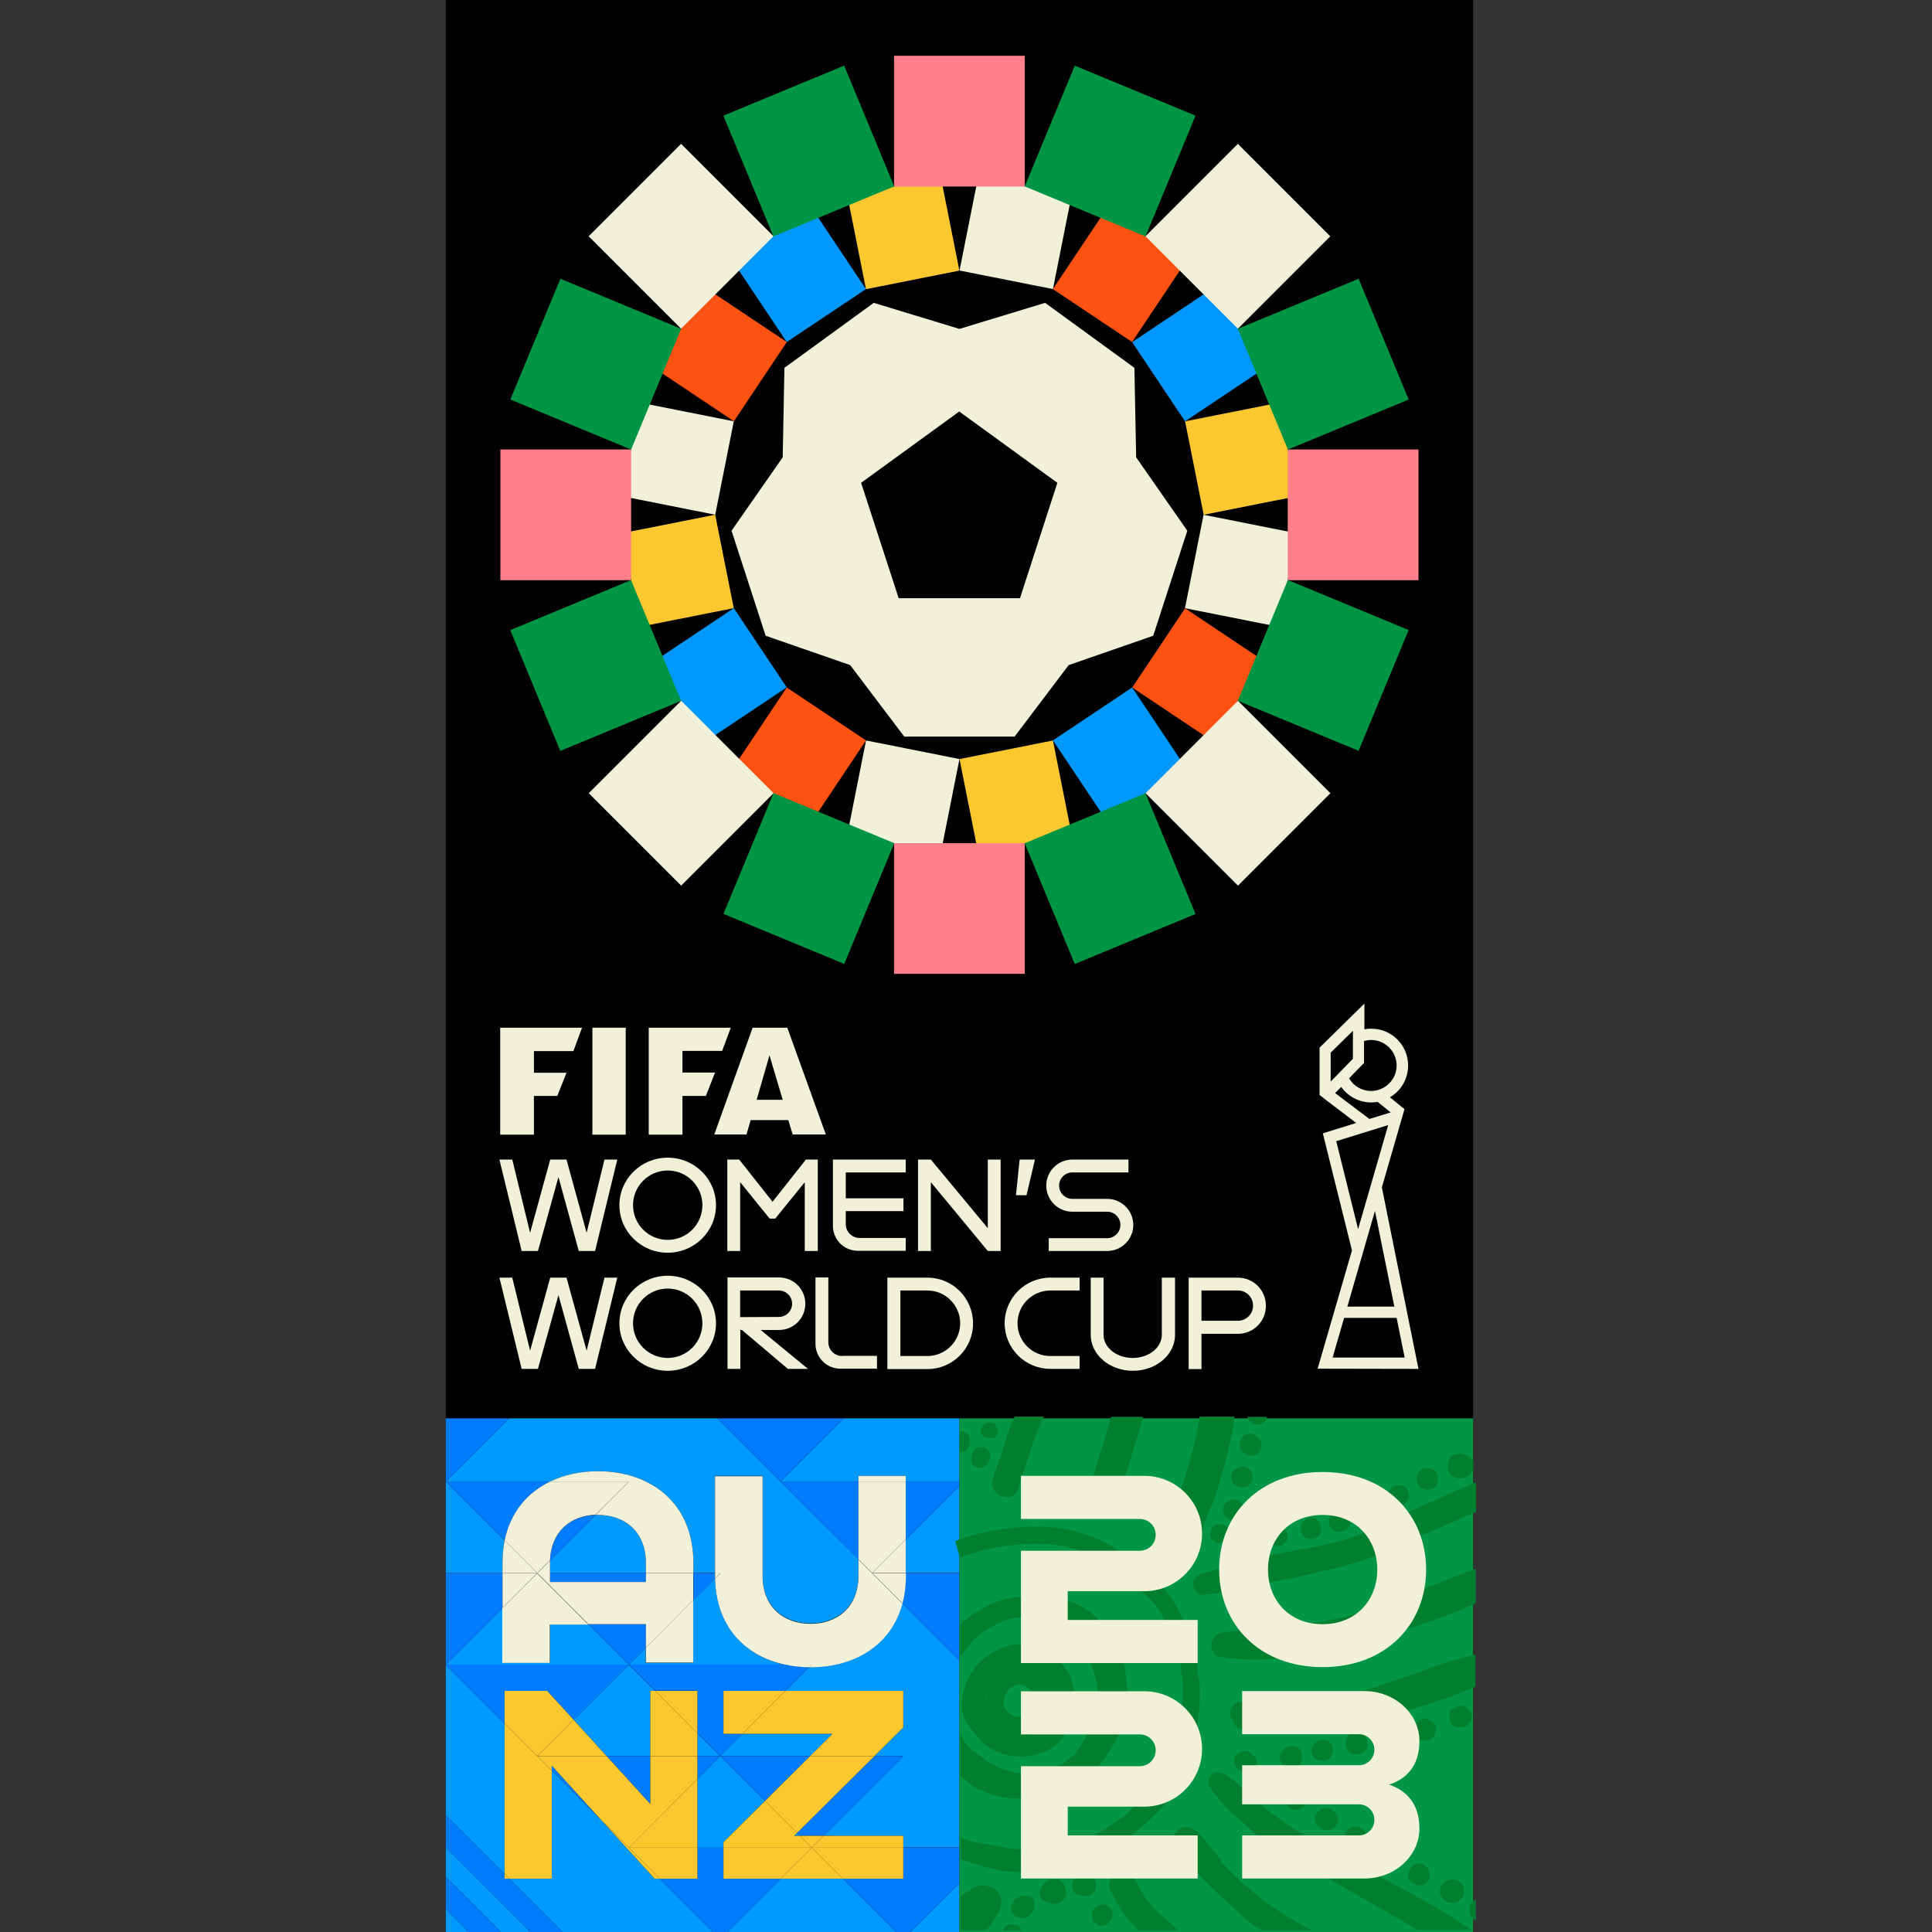 <svg width="100" height="100" viewBox="0 0 100 100" fill="none" xmlns="http://www.w3.org/2000/svg">
<rect x="0" y="0" width="100" height="100" fill="#333333" stroke="none"/>
<g clip-path="url(#clip0_250_40377)">
<path d="M76.247 0H23.073V100H76.247V0Z" fill="black"/>
<path d="M58.807 23.671L58.717 19.038L54.094 15.675L49.66 17.024L45.225 15.675L40.602 19.038L40.513 23.671L37.864 27.47L39.63 32.907L44.005 34.425L46.803 38.125H49.66H52.517L55.315 34.425L59.69 32.907L61.455 27.47L58.807 23.671ZM52.795 30.962H46.515L44.571 24.99L49.65 21.3L54.729 24.99L52.795 30.962Z" fill="#F1F0D9"/>
<path d="M48.696 9.17L43.86 10.132L44.822 14.968L49.658 14.006L48.696 9.17Z" fill="#FCC82F"/>
<path d="M42.08 10.863L37.98 13.602L40.72 17.702L44.82 14.962L42.08 10.863Z" fill="#0198FF"/>
<path d="M33.145 20.845L32.184 25.681L37.02 26.643L37.981 21.807L33.145 20.845Z" fill="#F1F0D9"/>
<path d="M36.625 14.966L33.886 19.065L37.986 21.805L40.725 17.705L36.625 14.966Z" fill="#FD5211"/>
<path d="M37.018 26.641L32.182 27.602L33.144 32.438L37.98 31.477L37.018 26.641Z" fill="#FCC82F"/>
<path d="M37.982 31.477L33.882 34.216L36.621 38.316L40.721 35.577L37.982 31.477Z" fill="#0198FF"/>
<path d="M44.826 38.326L43.864 43.162L48.7 44.124L49.662 39.288L44.826 38.326Z" fill="#F1F0D9"/>
<path d="M40.724 35.584L37.984 39.684L42.084 42.423L44.824 38.324L40.724 35.584Z" fill="#FD5211"/>
<path d="M54.5 38.327L49.664 39.289L50.626 44.124L55.462 43.163L54.5 38.327Z" fill="#FCC82F"/>
<path d="M58.6 35.583L54.501 38.322L57.24 42.422L61.34 39.683L58.6 35.583Z" fill="#0198FF"/>
<path d="M62.296 26.644L61.334 31.48L66.17 32.441L67.132 27.606L62.296 26.644Z" fill="#F1F0D9"/>
<path d="M61.341 31.485L58.602 35.585L62.701 38.324L65.441 34.225L61.341 31.485Z" fill="#FD5211"/>
<path d="M66.176 20.847L61.34 21.809L62.302 26.645L67.138 25.683L66.176 20.847Z" fill="#FCC82F"/>
<path d="M62.699 14.97L58.599 17.709L61.338 21.809L65.438 19.07L62.699 14.97Z" fill="#0198FF"/>
<path d="M50.627 9.166L49.665 14.002L54.5 14.963L55.462 10.127L50.627 9.166Z" fill="#F1F0D9"/>
<path d="M57.236 10.863L54.496 14.963L58.596 17.702L61.335 13.603L57.236 10.863Z" fill="#FD5211"/>
<path d="M53.043 2.887H46.277V9.653H53.043V2.887Z" fill="#FF808B"/>
<path d="M43.694 3.397L37.443 5.986L40.032 12.237L46.283 9.648L43.694 3.397Z" fill="#009545"/>
<path d="M29.005 14.428L26.415 20.679L32.666 23.268L35.256 17.017L29.005 14.428Z" fill="#009545"/>
<path d="M35.252 7.444L30.468 12.229L35.252 17.013L40.036 12.229L35.252 7.444Z" fill="#F1F0D9"/>
<path d="M32.666 23.264H25.9V30.03H32.666V23.264Z" fill="#FF808B"/>
<path d="M32.663 30.025L26.412 32.615L29.001 38.866L35.252 36.276L32.663 30.025Z" fill="#009545"/>
<path d="M40.036 41.052L37.447 47.303L43.698 49.892L46.287 43.642L40.036 41.052Z" fill="#009545"/>
<path d="M35.257 36.271L30.473 41.055L35.257 45.839L40.041 41.055L35.257 36.271Z" fill="#F1F0D9"/>
<path d="M53.043 43.641H46.277V50.407H53.043V43.641Z" fill="#FF808B"/>
<path d="M59.291 41.057L53.04 43.646L55.629 49.897L61.88 47.308L59.291 41.057Z" fill="#009545"/>
<path d="M66.659 30.021L64.07 36.272L70.321 38.861L72.91 32.61L66.659 30.021Z" fill="#009545"/>
<path d="M64.078 36.273L59.294 41.057L64.078 45.841L68.862 41.057L64.078 36.273Z" fill="#F1F0D9"/>
<path d="M73.42 23.264H66.654V30.03H73.42V23.264Z" fill="#FF808B"/>
<path d="M70.322 14.429L64.071 17.018L66.661 23.269L72.912 20.68L70.322 14.429Z" fill="#009545"/>
<path d="M55.63 3.398L53.04 9.649L59.291 12.238L61.88 5.987L55.63 3.398Z" fill="#009545"/>
<path d="M64.072 7.446L59.288 12.23L64.072 17.014L68.856 12.23L64.072 7.446Z" fill="#F1F0D9"/>
<path d="M73.42 70.853L71.525 61.458L72.696 57.411L71.942 56.795C72.507 56.468 72.884 55.853 72.884 55.149C72.884 54.097 72.031 53.244 70.979 53.244C70.86 53.244 70.731 53.254 70.622 53.274V51.944L68.301 54.226V56.676L68.698 56.984L70.196 58.125L68.469 58.661L69.977 64.722L68.201 70.843L73.42 70.853ZM70.612 53.879C70.731 53.849 70.85 53.829 70.969 53.829C71.694 53.829 72.289 54.425 72.289 55.149C72.289 55.873 71.694 56.468 70.969 56.468C70.483 56.468 70.057 56.21 69.829 55.813L70.602 55.02V53.879H70.612ZM68.876 54.484L70.027 53.353V54.801L68.876 55.982V54.484ZM69.104 56.577L69.422 56.26C69.769 56.746 70.335 57.063 70.979 57.063C71.088 57.063 71.198 57.053 71.307 57.034L71.981 57.579L70.88 57.917L69.104 56.577ZM69.164 59.067L71.852 58.234L70.295 63.621L69.164 59.067ZM71.168 62.678L72.17 67.629H69.739L71.168 62.678ZM72.289 68.214L72.706 70.268H68.975L69.571 68.214H72.289Z" fill="#F1F0D9"/>
<path d="M31.287 60.019L30.364 63.809L29.322 60.019H29.154H28.648H28.479L27.438 63.809L26.515 60.019H25.85L27.001 64.751H27.18H27.666H27.844L28.906 60.922L29.957 64.751H30.136H30.622H30.801L31.951 60.019H31.287Z" fill="#F1F0D9"/>
<path d="M34.56 59.92C33.182 59.92 32.06 61.021 32.06 62.38C32.06 63.739 33.182 64.841 34.56 64.841C35.94 64.841 37.06 63.739 37.06 62.38C37.06 61.021 35.94 59.92 34.56 59.92ZM34.56 64.176C33.569 64.176 32.765 63.372 32.765 62.38C32.765 61.388 33.569 60.585 34.56 60.585C35.553 60.585 36.356 61.388 36.356 62.38C36.356 63.372 35.553 64.176 34.56 64.176Z" fill="#F1F0D9"/>
<path d="M42.328 60.019V64.751H41.654V61.19L40.126 63.075H39.838L38.311 61.19V64.751H37.646V60.019H38.261L39.987 62.202L41.713 60.019H42.328Z" fill="#F1F0D9"/>
<path d="M46.882 60.694V60.019H43.112V63.452C43.112 64.166 43.688 64.741 44.402 64.741H46.882V64.077H44.491C44.104 64.077 43.777 63.759 43.777 63.362V62.688H46.763V62.023H43.777V60.684H46.882V60.694Z" fill="#F1F0D9"/>
<path d="M51.128 63.571V60.019H51.793V64.751H51.128L48.181 61.19V64.751H47.517V60.019H48.181L51.128 63.571Z" fill="#F1F0D9"/>
<path d="M52.775 60.019L52.586 61.864H53.132L53.568 60.019H52.775Z" fill="#F1F0D9"/>
<path d="M58.658 63.402C58.658 64.146 58.053 64.751 57.309 64.751H54.283V64.087H57.309C57.686 64.087 57.993 63.779 57.993 63.402C57.993 63.025 57.686 62.718 57.309 62.718H55.503C54.759 62.718 54.154 62.112 54.154 61.368C54.154 60.624 54.759 60.019 55.503 60.019H58.41V60.684H55.503C55.126 60.684 54.819 60.991 54.819 61.368C54.819 61.745 55.126 62.053 55.503 62.053H57.309C58.053 62.053 58.658 62.658 58.658 63.402Z" fill="#F1F0D9"/>
<path d="M31.287 66.131L30.364 69.911L29.322 66.131H28.479L27.438 69.911L26.515 66.131H25.85L27.001 70.853H27.18H27.666H27.844L28.906 67.034L29.957 70.853H30.136H30.622H30.801L31.951 66.131H31.287Z" fill="#F1F0D9"/>
<path d="M34.56 66.032C33.182 66.032 32.06 67.133 32.06 68.492C32.06 69.851 33.182 70.952 34.56 70.952C35.94 70.952 37.06 69.851 37.06 68.492C37.06 67.133 35.94 66.032 34.56 66.032ZM34.56 70.288C33.569 70.288 32.765 69.484 32.765 68.492C32.765 67.5 33.569 66.696 34.56 66.696C35.553 66.696 36.356 67.5 36.356 68.492C36.356 69.484 35.553 70.288 34.56 70.288Z" fill="#F1F0D9"/>
<path d="M60.82 66.131V69.087C60.82 70.119 59.848 70.952 58.638 70.952C57.428 70.952 56.455 70.119 56.455 69.087V66.131H57.12V69.087C57.12 69.752 57.795 70.288 58.628 70.288C59.461 70.288 60.136 69.752 60.136 69.087V66.131H60.82Z" fill="#F1F0D9"/>
<path d="M39.372 68.839H40.324C41.078 68.839 41.683 68.234 41.683 67.48C41.683 66.726 41.078 66.121 40.324 66.121H37.656V70.853H38.32V68.839H38.4L40.781 70.853H41.822L39.372 68.839ZM38.31 68.174V66.795H40.314C40.691 66.795 40.999 67.103 40.999 67.48C40.999 67.857 40.691 68.164 40.314 68.164L38.31 68.174Z" fill="#F1F0D9"/>
<path d="M43.588 70.188C43.201 70.188 42.874 69.871 42.874 69.474V66.121H42.209V69.553C42.209 70.267 42.785 70.843 43.499 70.843H45.394V70.178H43.588V70.188Z" fill="#F1F0D9"/>
<path d="M48.003 66.131H45.93V70.863H48.003C49.312 70.863 50.364 69.802 50.364 68.502C50.364 67.182 49.303 66.131 48.003 66.131ZM48.003 70.188H46.604V66.796H48.003C48.935 66.796 49.699 67.559 49.699 68.492C49.699 69.424 48.935 70.188 48.003 70.188Z" fill="#F1F0D9"/>
<path d="M55.88 70.188H54.362C53.429 70.188 52.666 69.424 52.666 68.492C52.666 67.559 53.429 66.796 54.362 66.796H55.88V66.131H54.362C53.053 66.131 52.001 67.192 52.001 68.492C52.001 69.792 53.062 70.853 54.362 70.853H55.88V70.188Z" fill="#F1F0D9"/>
<path d="M64.074 66.131H61.525V70.863H62.189V69.038H64.074C64.878 69.038 65.523 68.393 65.523 67.589C65.523 66.776 64.878 66.131 64.074 66.131ZM64.074 68.363H62.189V66.796H64.074C64.511 66.796 64.858 67.143 64.858 67.579C64.858 68.016 64.501 68.363 64.074 68.363Z" fill="#F1F0D9"/>
<path d="M30.662 58.73H32.388V53.194H30.662V58.73Z" fill="#F1F0D9"/>
<path d="M25.89 58.73H27.636V56.726H28.846L29.322 55.526H27.636V54.405H29.68L30.126 53.194H25.89V58.73Z" fill="#F1F0D9"/>
<path d="M40.751 53.194H38.955L36.971 58.72H38.638L38.856 57.976H40.801L41.029 58.72H42.745L40.751 53.194ZM39.164 56.925L39.828 54.623L40.513 56.925H39.164Z" fill="#F1F0D9"/>
<path d="M35.324 55.516V54.395H37.378L37.824 53.194H33.578V58.73H35.324V56.726H36.535L37.011 55.516H35.324Z" fill="#F1F0D9"/>
<path d="M33.658 90.893V87.52H33.906L32.547 86.161L29.69 89.018L31.396 90.893H33.658Z" fill="#0099FF"/>
<path d="M37.011 81.696L35.88 82.827V86.061H33.42V85.288L32.537 86.171H40.632C38.588 85.714 37.071 84.196 37.011 81.696Z" fill="#0099FF"/>
<path d="M39.6 93.214L37.279 90.893L36.098 92.083V95.635H37.447V95.347L39.6 93.214Z" fill="#0099FF"/>
<path d="M30.95 78.413C30.91 78.413 30.86 78.413 30.82 78.413L28.469 80.764C28.469 80.803 28.469 80.853 28.469 80.893V81.418H33.43V80.893C33.43 79.266 32.319 78.413 30.95 78.413Z" fill="#0099FF"/>
<path d="M44.432 76.686V76.389H46.882V76.686H49.66V73.413H43.678L40.404 76.686H44.432Z" fill="#0099FF"/>
<path d="M41.952 86.29C41.932 86.29 41.912 86.29 41.882 86.29L40.652 87.52H46.753V89.415L45.265 90.893H46.753L42.626 95.02H46.753V95.625H49.66V85.932L46.703 82.976C46.128 85.159 44.223 86.29 41.952 86.29Z" fill="#0099FF"/>
<path d="M46.882 81.419H49.66V76.905L46.882 79.683V81.419Z" fill="#0099FF"/>
<path d="M41.932 90.893L43.092 89.742H38.43L37.279 90.893H41.932Z" fill="#0099FF"/>
<path d="M23.073 97.152L25.92 100H27.457L23.073 95.615V97.152Z" fill="#0099FF"/>
<path d="M23.073 100H24.263L23.073 98.81V100Z" fill="#0099FF"/>
<path d="M41.098 95.02H41.406L41.257 94.871L41.098 95.02Z" fill="#0099FF"/>
<path d="M36.098 89.712V90.892H37.279L36.098 89.712Z" fill="#0099FF"/>
<path d="M47.12 100H49.66V97.46L47.12 100Z" fill="#0099FF"/>
<path d="M26.118 89.206L23.073 86.161V93.958L26.118 97.004V89.206Z" fill="#0099FF"/>
<path d="M26.009 80.893C26.009 80.476 26.049 80.099 26.118 79.732L23.073 76.686V81.419H26.009V80.893Z" fill="#0099FF"/>
<path d="M40.404 97.242L37.646 100H46.386L43.628 97.242H40.404Z" fill="#0099FF"/>
<path d="M32.547 86.161L30.453 84.067H28.469V86.052H26.009V83.224L23.073 86.161H32.547Z" fill="#0099FF"/>
<path d="M33.886 97.242L31.118 94.206L28.559 91.637V97.242H26.356L29.114 100H36.912L34.154 97.242H33.886Z" fill="#0099FF"/>
<path d="M30.95 76.151C33.678 76.151 35.89 77.788 35.89 80.893V81.418H37.011V76.389H39.471V81.547C39.471 83.174 40.582 84.028 41.952 84.028C43.321 84.028 44.432 83.174 44.432 81.547V80.694L40.404 76.686L37.13 73.413H26.346L23.073 76.686H28.469C29.203 76.339 30.047 76.151 30.95 76.151Z" fill="#0099FF"/>
<path d="M23.073 73.413V76.686L26.346 73.413H23.073Z" fill="#027CFF"/>
<path d="M36.098 87.52V89.703L37.289 90.893L38.44 89.742H37.447V87.52H40.652L41.882 86.29C41.456 86.29 41.039 86.24 40.642 86.151H32.547L33.906 87.51H36.098V87.52Z" fill="#027CFF"/>
<path d="M32.547 86.161L33.43 85.278V84.067H30.453L32.547 86.161Z" fill="#027CFF"/>
<path d="M33.658 93.373V90.893H31.396L33.658 93.373Z" fill="#027CFF"/>
<path d="M37.011 81.696C37.011 81.647 37.011 81.607 37.011 81.557V81.428H35.89V82.827L37.011 81.696Z" fill="#027CFF"/>
<path d="M33.43 81.418H28.469V81.885H33.43V81.418Z" fill="#027CFF"/>
<path d="M43.678 73.413H37.13L40.404 76.686L43.678 73.413Z" fill="#027CFF"/>
<path d="M37.447 97.242V95.635H36.098V97.242H34.154L36.912 100H37.646L40.404 97.242H37.447Z" fill="#027CFF"/>
<path d="M26.118 97.242V97.004L23.073 93.958V95.615L27.457 100H29.114L26.356 97.242H26.118Z" fill="#027CFF"/>
<path d="M40.404 76.686L44.432 80.704V76.686H40.404Z" fill="#027CFF"/>
<path d="M28.469 80.764L30.82 78.413C29.541 78.462 28.529 79.266 28.469 80.764Z" fill="#027CFF"/>
<path d="M26.118 87.52H28.32L29.69 89.018L32.547 86.161H23.073L26.118 89.206V87.52Z" fill="#027CFF"/>
<path d="M49.66 95.635H46.753V97.242H43.628L46.386 100H47.12L49.66 97.46V95.635Z" fill="#027CFF"/>
<path d="M37.279 90.893L39.6 93.214L41.932 90.893H37.279Z" fill="#027CFF"/>
<path d="M23.073 98.809L24.263 100H25.92L23.073 97.152V98.809Z" fill="#027CFF"/>
<path d="M28.469 76.686H23.073L26.118 79.732C26.426 78.284 27.289 77.252 28.469 76.686Z" fill="#027CFF"/>
<path d="M36.098 90.893V92.083L37.279 90.893H36.098Z" fill="#027CFF"/>
<path d="M46.882 81.557C46.882 82.073 46.822 82.549 46.703 82.986L49.66 85.942V81.428H46.882V81.557Z" fill="#027CFF"/>
<path d="M41.406 95.02H42.626L46.753 90.893H45.265L41.257 94.871L41.406 95.02Z" fill="#027CFF"/>
<path d="M46.882 79.683L49.66 76.905V76.686H46.882V79.683Z" fill="#027CFF"/>
<path d="M28.559 91.637L31.118 94.206L28.559 91.389V91.637Z" fill="#027CFF"/>
<path d="M26.009 81.418H23.073V86.16L26.009 83.224V81.418Z" fill="#027CFF"/>
<path d="M26.118 89.206V97.004L26.356 97.242H28.559V91.637L27.805 90.893L26.118 89.206Z" fill="#FCC82F"/>
<path d="M31.396 90.893L29.689 89.018L27.805 90.893H31.396Z" fill="#FCC82F"/>
<path d="M33.906 87.519H33.658V90.892H36.098V89.712L33.906 87.519Z" fill="#FCC82F"/>
<path d="M32.547 95.635H36.098V92.084L32.547 95.635Z" fill="#FCC82F"/>
<path d="M32.547 95.635L31.118 94.206L33.886 97.242H34.154L32.547 95.635Z" fill="#FCC82F"/>
<path d="M36.098 87.519H33.906L36.098 89.712V87.519Z" fill="#FCC82F"/>
<path d="M26.118 97.242H26.356L26.118 97.003V97.242Z" fill="#FCC82F"/>
<path d="M29.69 89.017L28.32 87.519H26.118V89.206L27.805 90.892L29.69 89.017Z" fill="#FCC82F"/>
<path d="M32.547 95.635L36.098 92.083V90.893H33.658V93.373L31.396 90.893H27.805L28.558 91.637V91.389L31.118 94.206L32.547 95.635Z" fill="#FCC82F"/>
<path d="M32.547 95.635L34.154 97.242H36.098V95.635H32.547Z" fill="#FCC82F"/>
<path d="M42.021 95.635L41.406 95.02H41.098L41.257 94.871L39.6 93.214L37.447 95.347V95.635H42.021Z" fill="#FCC82F"/>
<path d="M40.404 97.242H43.628L42.021 95.635L40.404 97.242Z" fill="#FCC82F"/>
<path d="M43.092 89.742L41.932 90.892H45.265L46.753 89.414V87.519H40.652L38.43 89.742H43.092Z" fill="#FCC82F"/>
<path d="M42.626 95.02L42.021 95.635H46.753V95.02H42.626Z" fill="#FCC82F"/>
<path d="M42.021 95.635L42.626 95.02H41.406L42.021 95.635Z" fill="#FCC82F"/>
<path d="M39.6 93.214L41.257 94.871L45.265 90.893H41.932L39.6 93.214Z" fill="#FCC82F"/>
<path d="M42.021 95.635L43.628 97.242H46.753V95.635H42.021Z" fill="#FCC82F"/>
<path d="M42.021 95.635H37.447V97.242H40.404L42.021 95.635Z" fill="#FCC82F"/>
<path d="M37.447 89.742H38.43L40.652 87.519H37.447V89.742Z" fill="#FCC82F"/>
<path d="M30.82 78.412C30.86 78.412 30.91 78.412 30.95 78.412C32.319 78.412 33.43 79.266 33.43 80.892V81.418H35.89V80.892C35.89 77.787 33.678 76.15 30.95 76.15C30.047 76.15 29.203 76.329 28.469 76.686H32.547L30.82 78.412Z" fill="#F1F0D9"/>
<path d="M35.88 86.052V82.817L33.43 85.278V86.052H35.88Z" fill="#F1F0D9"/>
<path d="M26.118 79.732C26.049 80.089 26.009 80.476 26.009 80.893V81.418H27.805L26.118 79.732Z" fill="#F1F0D9"/>
<path d="M28.469 81.419V80.893C28.469 80.853 28.469 80.804 28.469 80.764L27.805 81.429L25.999 83.234V86.072H28.459V84.088H30.453L27.805 81.439H28.469V81.419Z" fill="#F1F0D9"/>
<path d="M27.805 81.418H26.009V83.224L27.805 81.418Z" fill="#F1F0D9"/>
<path d="M27.805 81.419L28.469 80.754C28.529 79.266 29.541 78.452 30.82 78.403L32.547 76.686H28.469C27.289 77.252 26.416 78.284 26.118 79.732L27.805 81.419Z" fill="#F1F0D9"/>
<path d="M33.43 85.278L35.88 82.817V81.418H33.43V81.885H28.469V81.418H27.805L30.453 84.067H33.43V85.278Z" fill="#F1F0D9"/>
<path d="M46.882 81.418V79.682L45.146 81.418H46.882Z" fill="#F1F0D9"/>
<path d="M37.011 81.696C37.061 84.206 38.578 85.724 40.632 86.161H42.021L41.882 86.3C41.902 86.3 41.922 86.3 41.952 86.3C44.223 86.3 46.138 85.169 46.713 82.996L45.146 81.428L44.432 80.714V81.567C44.432 83.194 43.321 84.048 41.952 84.048C40.582 84.048 39.471 83.194 39.471 81.567V76.409H37.011V81.438H37.279L37.011 81.696Z" fill="#F1F0D9"/>
<path d="M46.882 76.389H44.432V76.686H46.882V76.389Z" fill="#F1F0D9"/>
<path d="M40.642 86.161C41.039 86.25 41.456 86.29 41.882 86.299L42.021 86.161H40.642Z" fill="#F1F0D9"/>
<path d="M37.011 81.696L37.279 81.428H37.011V81.557C37.011 81.597 37.011 81.647 37.011 81.696Z" fill="#F1F0D9"/>
<path d="M45.146 81.418L46.714 82.986C46.833 82.549 46.892 82.073 46.892 81.557V81.428H45.146V81.418Z" fill="#F1F0D9"/>
<path d="M46.882 79.683V76.686H44.432V80.704L45.146 81.419L46.882 79.683Z" fill="#F1F0D9"/>
<path d="M76.247 73.413H49.66V100H76.247V73.413Z" fill="#009645"/>
<path d="M49.68 80.625C49.69 80.625 49.7 80.615 49.709 80.615V79.663C49.62 79.692 49.531 79.732 49.442 79.762" fill="#007F2F"/>
<path d="M50.979 88.343V88.353C50.989 88.383 50.989 88.422 50.989 88.462C50.979 88.532 50.989 88.621 50.999 88.7C51.108 88.978 51.237 89.236 51.446 89.444C51.763 89.752 52.229 89.831 52.646 89.861C53.489 89.921 54.144 89.553 54.531 88.809C54.729 88.432 54.839 88.035 54.829 87.649C54.769 87.351 54.66 87.073 54.481 86.835L54.471 86.825C54.402 86.666 54.303 86.518 54.124 86.409C53.777 86.18 53.311 86.071 52.894 86.081C52.874 86.081 52.854 86.081 52.834 86.091C52.805 86.091 52.785 86.091 52.755 86.091C52.309 86.101 52.041 86.24 51.714 86.518C51.634 86.587 51.565 86.637 51.495 86.696C51.416 86.825 51.346 86.964 51.287 87.113C51.277 87.133 51.267 87.153 51.257 87.172C51.227 87.222 51.198 87.272 51.188 87.331C51.178 87.371 51.168 87.421 51.158 87.47C51.138 87.5 51.118 87.54 51.098 87.569C51.039 87.659 51.029 87.748 51.049 87.837C50.989 87.996 50.969 88.165 50.979 88.343ZM51.991 87.837C52.11 87.48 52.408 87.202 52.795 87.202C52.964 87.202 53.112 87.272 53.221 87.371C53.39 87.46 53.519 87.619 53.569 87.807C53.608 87.946 53.598 88.085 53.549 88.204C53.539 88.293 53.509 88.393 53.459 88.472C53.281 88.809 52.854 88.938 52.497 88.819C52.249 88.74 52.061 88.571 51.981 88.323C51.932 88.174 51.942 87.996 51.991 87.837Z" fill="#007F2F"/>
<path d="M51.783 75.397C51.654 75.813 51.465 76.2 51.376 76.627C51.198 77.5 52.537 77.877 52.715 76.994C52.795 76.617 52.944 76.28 53.073 75.922C53.212 75.506 53.321 75.079 53.469 74.662C53.638 74.206 53.827 73.76 54.025 73.323H52.517C52.398 73.591 52.289 73.859 52.19 74.127C52.041 74.553 51.922 74.97 51.783 75.397Z" fill="#007F2F"/>
<path d="M51.535 74.365C51.584 74.305 51.614 74.275 51.634 74.196C51.644 74.156 51.654 74.117 51.654 74.077C51.654 73.998 51.634 73.918 51.584 73.849C51.575 73.829 51.565 73.819 51.545 73.799C51.545 73.789 51.535 73.789 51.535 73.779C51.525 73.77 51.515 73.75 51.505 73.74C51.485 73.72 51.456 73.7 51.436 73.69C51.386 73.66 51.327 73.641 51.257 73.641C51.227 73.641 51.198 73.641 51.168 73.641C51.138 73.641 51.108 73.65 51.079 73.65C51.039 73.66 50.989 73.68 50.959 73.71C50.85 73.779 50.761 73.909 50.761 74.037C50.771 74.216 50.88 74.345 51.049 74.404C51.098 74.424 51.148 74.434 51.198 74.434C51.257 74.454 51.317 74.454 51.386 74.434C51.446 74.434 51.495 74.404 51.535 74.365Z" fill="#007F2F"/>
<path d="M57.09 74.742C56.822 75.625 56.545 76.517 56.277 77.4C55.979 78.383 57.507 78.799 57.805 77.827C58.092 76.885 58.39 75.932 58.678 74.99C58.817 74.533 58.975 74.077 59.094 73.621C59.124 73.531 59.144 73.432 59.154 73.333H57.517C57.517 73.343 57.507 73.363 57.507 73.373C57.378 73.829 57.229 74.285 57.09 74.742Z" fill="#007F2F"/>
<path d="M61.128 77.093C60.92 77.649 60.642 78.165 60.513 78.75C60.265 79.871 61.981 80.347 62.239 79.226C62.368 78.651 62.656 78.125 62.854 77.569C63.073 76.974 63.231 76.349 63.4 75.734C63.618 74.94 63.797 74.137 63.896 73.323H62.09C61.991 74.037 61.823 74.732 61.624 75.436C61.475 76.002 61.337 76.557 61.128 77.093Z" fill="#007F2F"/>
<path d="M64.085 76.944C64.194 76.984 64.332 76.994 64.442 76.964C64.581 76.924 64.709 76.835 64.779 76.696C64.858 76.527 64.878 76.329 64.779 76.16C64.66 75.982 64.432 75.863 64.223 75.922C64.213 75.922 64.204 75.932 64.204 75.932C64.174 75.932 64.154 75.942 64.134 75.952C64.085 75.972 64.015 76.002 63.965 76.031C63.866 76.101 63.797 76.16 63.757 76.269C63.708 76.388 63.697 76.507 63.757 76.636C63.807 76.785 63.926 76.885 64.085 76.944Z" fill="#007F2F"/>
<path d="M50.424 92.49C50.483 92.51 50.533 92.54 50.592 92.579C50.602 92.589 50.612 92.599 50.622 92.599C50.761 92.629 50.88 92.679 51.009 92.748C51.039 92.768 51.069 92.788 51.089 92.808C51.545 92.966 52.021 93.085 52.507 93.095C53.132 93.105 53.708 92.917 54.273 92.679C54.839 92.441 55.404 92.213 55.969 91.974C56.118 91.915 56.267 91.845 56.396 91.766C56.406 91.746 56.426 91.736 56.436 91.716C56.932 91.409 57.259 90.963 57.517 90.466C57.745 90.149 57.944 89.802 58.053 89.405C58.192 88.899 58.281 88.383 58.331 87.867C58.331 87.778 58.331 87.689 58.331 87.599C58.321 87.143 58.271 86.677 58.212 86.22C58.202 86.191 58.192 86.151 58.182 86.121C57.924 85.427 57.587 84.703 57.12 84.117C56.694 83.582 56.089 83.135 55.444 82.887C54.878 82.669 54.283 82.679 53.688 82.689C53.628 82.679 53.559 82.679 53.499 82.669C52.428 82.56 51.436 82.857 50.592 83.413C50.483 83.472 50.374 83.542 50.265 83.621C50.245 83.641 50.215 83.671 50.186 83.701C50.146 83.73 50.106 83.76 50.077 83.79C49.958 83.839 49.868 83.909 49.779 84.028C49.749 84.048 49.719 84.068 49.7 84.088V85.695C49.729 85.675 49.759 85.655 49.789 85.625C49.809 85.605 49.829 85.585 49.858 85.556C49.878 85.526 49.898 85.496 49.938 85.466C50.096 85.338 50.186 85.119 50.315 84.97C50.483 84.782 50.672 84.623 50.88 84.474C51.227 84.226 51.654 84.028 52.051 83.869C52.646 83.621 53.41 83.681 54.065 83.899C54.065 83.899 54.065 83.899 54.075 83.899C54.967 83.968 55.483 84.335 55.93 85.09C56.337 85.774 56.684 86.528 56.793 87.332C56.872 87.897 56.833 88.463 56.684 88.998C56.545 89.296 56.396 89.593 56.227 89.871C56.049 90.169 55.85 90.516 55.612 90.814C55.444 90.972 55.255 91.121 55.057 91.25C53.975 91.935 52.606 91.984 51.505 91.379C51.346 91.3 51.198 91.21 51.039 91.131C51.019 91.121 51.009 91.121 50.989 91.111C50.801 90.933 50.602 90.754 50.374 90.645C50.255 90.526 50.136 90.407 50.027 90.288C50.007 90.268 49.997 90.248 49.977 90.228C49.967 90.218 49.958 90.199 49.948 90.189C49.858 90.04 49.779 89.891 49.719 89.762V91.935C49.789 91.994 49.858 92.054 49.938 92.103C50.087 92.232 50.255 92.361 50.424 92.49Z" fill="#007F2F"/>
<path d="M54.273 90.575C54.372 90.516 54.471 90.446 54.561 90.377C54.759 90.268 54.928 90.089 55.047 89.891C55.196 89.702 55.305 89.494 55.374 89.296C55.394 89.226 55.414 89.147 55.424 89.077C55.543 88.73 55.602 88.363 55.592 87.996C55.632 87.778 55.642 87.569 55.563 87.341C55.563 87.331 55.553 87.321 55.553 87.321C55.434 86.369 54.6 85.675 53.658 85.268C52.497 84.772 51.088 85.456 50.384 86.428C50.007 86.944 49.769 87.689 49.779 88.333C49.789 88.998 50.285 89.524 50.692 90.01C51.515 90.982 53.202 91.19 54.273 90.575ZM51.088 87.569C51.108 87.54 51.128 87.5 51.148 87.47C51.148 87.421 51.158 87.381 51.178 87.331C51.197 87.272 51.217 87.222 51.247 87.173C51.257 87.153 51.267 87.133 51.277 87.113C51.336 86.964 51.406 86.825 51.485 86.696C51.555 86.647 51.624 86.587 51.703 86.518C52.031 86.24 52.309 86.101 52.745 86.091C52.775 86.091 52.795 86.091 52.825 86.091C52.844 86.091 52.864 86.081 52.884 86.081C53.301 86.071 53.767 86.18 54.114 86.409C54.293 86.528 54.392 86.667 54.461 86.825L54.471 86.835C54.65 87.073 54.769 87.351 54.819 87.649C54.828 88.026 54.719 88.423 54.521 88.809C54.134 89.553 53.469 89.921 52.636 89.861C52.209 89.831 51.743 89.762 51.436 89.444C51.227 89.236 51.088 88.968 50.989 88.7C50.979 88.611 50.979 88.532 50.979 88.462C50.979 88.423 50.979 88.383 50.969 88.353V88.343C50.959 88.165 50.979 87.996 51.029 87.837C51.029 87.748 51.039 87.659 51.088 87.569Z" fill="#007F2F"/>
<path d="M50.027 75.05C50.057 75.02 50.086 74.98 50.106 74.941C50.126 74.921 50.136 74.911 50.146 74.891C50.225 74.782 50.235 74.643 50.196 74.524C50.196 74.266 49.987 74.087 49.739 74.087C49.719 74.087 49.709 74.087 49.69 74.087V75.169C49.819 75.169 49.938 75.139 50.027 75.05Z" fill="#007F2F"/>
<path d="M56.247 96.587C56.525 96.498 56.793 96.388 57.061 96.269C57.229 96.131 57.398 95.972 57.577 95.843C58.003 95.516 58.38 95.138 58.797 94.801C59.223 94.444 59.64 94.097 60.027 93.69C60.285 93.412 60.513 93.095 60.751 92.797C60.751 92.777 60.751 92.748 60.751 92.728C61.416 91.904 61.783 90.952 61.912 89.891C61.991 89.226 62.081 88.551 62.11 87.877C62.12 87.609 62.12 87.351 62.081 87.093C62.061 86.924 62.021 86.775 61.991 86.617C62.001 86.537 61.991 86.458 61.962 86.388C61.952 86.319 61.952 86.25 61.962 86.17C62.001 86.091 62.011 85.992 61.971 85.873C61.545 84.632 61.118 83.135 60.176 82.152C60.166 82.073 60.126 82.004 60.057 81.934C58.807 80.644 57.17 79.613 55.414 79.196C54.481 78.978 53.41 78.978 52.468 79.077C51.545 79.176 50.593 79.345 49.719 79.662V80.615C50.553 80.277 51.485 80.079 52.378 79.98C53.261 79.881 54.303 79.851 55.176 80.059C56.436 80.357 57.616 80.992 58.618 81.815C58.589 81.974 58.638 82.152 58.837 82.252C60.225 82.966 60.652 84.761 61.118 86.111V86.121C61.118 86.22 61.118 86.309 61.128 86.408C61.138 86.438 61.148 86.468 61.148 86.498C61.138 86.587 61.148 86.676 61.178 86.756C61.178 86.766 61.178 86.775 61.178 86.785C61.178 86.795 61.178 86.795 61.178 86.805C61.178 86.835 61.188 86.865 61.188 86.894C61.218 87.103 61.227 87.301 61.227 87.51C61.227 87.529 61.227 87.549 61.227 87.559C61.227 87.579 61.227 87.599 61.227 87.619C61.227 88.194 61.148 88.76 61.089 89.335C60.999 90.188 60.831 90.962 60.424 91.656C60.275 91.646 60.126 91.706 60.027 91.865C59.561 92.589 59.005 93.254 58.36 93.839C57.715 94.424 56.942 94.752 56.267 95.287C56.118 95.357 55.96 95.426 55.811 95.486C54.858 95.863 53.886 95.813 52.894 95.704C52.626 95.724 52.329 95.684 52.041 95.625C51.535 95.535 51.029 95.446 50.533 95.357C50.265 95.307 49.977 95.248 49.729 95.109V96.23C50.751 96.577 51.723 96.914 52.825 96.904C53.916 96.894 55.176 96.914 56.247 96.587Z" fill="#007F2F"/>
<path d="M50.91 74.921C50.731 74.871 50.493 74.94 50.384 75.109C50.364 75.129 50.354 75.159 50.334 75.188C50.265 75.327 50.245 75.506 50.285 75.665C50.325 75.863 50.513 75.992 50.712 75.982C50.88 75.972 51.019 75.883 51.118 75.754C51.208 75.645 51.267 75.496 51.257 75.357C51.237 75.149 51.108 74.98 50.91 74.921Z" fill="#007F2F"/>
<path d="M62.706 79.653C62.775 79.762 62.894 79.831 63.013 79.851C63.182 79.871 63.36 79.821 63.479 79.702C63.638 79.543 63.708 79.256 63.559 79.067C63.479 78.968 63.37 78.909 63.251 78.899C63.231 78.899 63.212 78.899 63.192 78.899C63.162 78.889 63.132 78.889 63.102 78.889C62.894 78.899 62.715 79.028 62.656 79.226C62.636 79.295 62.636 79.365 62.646 79.424C62.646 79.494 62.656 79.573 62.706 79.653Z" fill="#007F2F"/>
<path d="M72.666 77.867C72.785 77.808 72.874 77.669 72.914 77.55C72.954 77.441 72.934 77.331 72.894 77.232C72.884 77.083 72.795 76.954 72.646 76.915C72.408 76.835 72.09 76.845 71.961 77.093C71.842 77.302 71.753 77.599 71.951 77.798C72.12 77.947 72.448 77.976 72.666 77.867Z" fill="#007F2F"/>
<path d="M71.793 78.879C71.098 79.156 70.404 79.434 69.69 79.662C68.479 80.049 67.229 80.198 65.979 80.446C64.68 80.704 63.41 81.091 62.14 81.478C61.475 81.686 61.753 82.728 62.418 82.529C63.152 82.49 63.846 82.222 64.571 82.103C65.374 81.974 66.178 81.835 66.981 81.666C67.418 81.567 67.854 81.468 68.291 81.349C68.678 81.279 69.065 81.2 69.462 81.091C70.364 80.833 71.257 80.525 72.13 80.178C72.229 80.138 72.309 80.079 72.368 80L76.396 78.263V76.716C74.888 77.39 73.341 77.986 71.892 78.809C71.852 78.829 71.823 78.849 71.793 78.879Z" fill="#007F2F"/>
<path d="M64.61 75.327C64.759 75.357 64.928 75.347 65.057 75.258C65.245 75.129 65.334 74.921 65.285 74.682C65.255 74.553 65.176 74.454 65.076 74.375C65.067 74.365 65.057 74.345 65.047 74.335C64.948 74.256 64.838 74.186 64.709 74.196C64.67 74.196 64.62 74.206 64.581 74.216C64.531 74.226 64.481 74.236 64.432 74.266C64.342 74.315 64.253 74.424 64.223 74.534C64.223 74.543 64.223 74.553 64.213 74.563C64.204 74.583 64.204 74.593 64.194 74.613C64.134 74.801 64.184 75 64.313 75.149C64.382 75.238 64.501 75.307 64.61 75.327Z" fill="#007F2F"/>
<path d="M74.055 77.093C74.303 77.034 74.432 76.796 74.432 76.548C74.432 76.508 74.432 76.478 74.422 76.438C74.412 76.369 74.392 76.309 74.362 76.25C74.253 76.061 74.045 75.982 73.846 75.992C73.767 75.972 73.678 75.982 73.608 76.032C73.549 76.061 73.509 76.111 73.469 76.161C73.4 76.22 73.35 76.299 73.331 76.399C73.281 76.597 73.331 76.815 73.479 76.954C73.628 77.093 73.856 77.143 74.055 77.093Z" fill="#007F2F"/>
<path d="M75.483 76.518C75.841 76.568 76.208 76.329 76.257 75.972C76.287 75.754 76.257 75.566 76.079 75.427C75.999 75.367 75.91 75.318 75.811 75.298C75.791 75.288 75.771 75.278 75.751 75.268C75.404 75.149 75.027 75.357 74.948 75.714C74.908 75.893 74.908 76.072 75.007 76.23C75.106 76.379 75.305 76.498 75.483 76.518Z" fill="#007F2F"/>
<path d="M64.66 73.531C64.67 73.541 64.68 73.551 64.69 73.561C64.7 73.571 64.7 73.571 64.71 73.581C64.719 73.591 64.739 73.601 64.749 73.621C64.759 73.631 64.779 73.641 64.799 73.65C64.809 73.66 64.819 73.66 64.829 73.67C64.868 73.69 64.918 73.72 64.968 73.72C65.097 73.74 65.116 73.74 65.235 73.72C65.315 73.7 65.374 73.66 65.434 73.601C65.493 73.541 65.523 73.482 65.553 73.403C65.563 73.383 65.563 73.353 65.563 73.333H64.561C64.571 73.373 64.581 73.422 64.61 73.452C64.63 73.482 64.64 73.502 64.66 73.531Z" fill="#007F2F"/>
<path d="M66.396 79.96C66.535 79.871 66.634 79.732 66.654 79.573C66.674 79.424 66.614 79.265 66.505 79.166C66.356 79.037 66.148 79.007 65.969 79.097C65.91 79.126 65.86 79.166 65.821 79.216C65.731 79.295 65.662 79.404 65.652 79.523C65.582 79.93 66.088 80.158 66.396 79.96Z" fill="#007F2F"/>
<path d="M63.608 78.641C63.817 78.75 64.065 78.72 64.233 78.562C64.362 78.443 64.422 78.264 64.402 78.085C64.392 78.006 64.392 77.986 64.342 77.897C64.323 77.857 64.303 77.837 64.263 77.788C64.204 77.728 64.124 77.679 64.045 77.649C64.045 77.649 64.045 77.649 64.035 77.649H64.025C64.015 77.649 63.995 77.639 63.985 77.639C63.906 77.609 63.777 77.609 63.698 77.639C63.608 77.669 63.529 77.718 63.459 77.778C63.321 77.907 63.281 78.125 63.331 78.314C63.37 78.443 63.469 78.572 63.608 78.641Z" fill="#007F2F"/>
<path d="M69.362 79.286C69.491 79.286 69.62 79.256 69.709 79.167C69.739 79.137 69.769 79.097 69.789 79.057C69.908 78.919 69.928 78.75 69.858 78.601C69.809 78.452 69.689 78.333 69.521 78.294C69.471 78.284 69.422 78.274 69.372 78.274C69.203 78.184 69.005 78.234 68.896 78.403C68.797 78.561 68.767 78.77 68.817 78.958C68.896 79.177 69.124 79.286 69.362 79.286Z" fill="#007F2F"/>
<path d="M67.735 79.643C68.023 79.722 68.321 79.553 68.36 79.256C68.39 79.057 68.35 78.829 68.192 78.68C68.003 78.502 67.696 78.512 67.527 78.69C67.507 78.71 67.487 78.72 67.477 78.74C67.378 78.829 67.309 78.958 67.309 79.107C67.309 79.375 67.497 79.583 67.735 79.643Z" fill="#007F2F"/>
<path d="M66.426 94.285C65.86 93.898 65.315 93.472 64.799 93.016C64.283 92.559 63.837 91.984 63.162 91.756C62.646 91.577 62.378 92.252 62.686 92.579L62.696 92.589C62.755 92.708 62.825 92.797 62.924 92.877C63.102 93.125 63.291 93.363 63.479 93.601C63.896 93.948 64.303 94.295 64.7 94.662C64.799 94.752 64.888 94.841 64.977 94.93C65.096 95.019 65.206 95.148 65.335 95.208C65.384 95.238 65.434 95.278 65.463 95.317C65.473 95.327 65.493 95.337 65.503 95.337C66.118 95.664 66.743 95.952 67.329 96.319C67.944 96.706 68.539 97.103 69.164 97.47C70.553 98.293 71.991 99.047 73.36 99.891H76.158C74.233 98.561 72.13 97.519 70.057 96.418C68.826 95.783 67.587 95.099 66.426 94.285Z" fill="#007F2F"/>
<path d="M73.559 90.069C73.757 90.138 74.035 90.069 74.184 89.92C74.352 89.752 74.392 89.464 74.273 89.255C74.204 89.136 74.094 89.067 73.966 89.027C73.856 88.958 73.718 88.938 73.588 88.978C73.37 89.037 73.241 89.226 73.212 89.434C73.192 89.474 73.182 89.523 73.182 89.583C73.182 89.672 73.202 89.761 73.241 89.831C73.321 89.95 73.43 90.029 73.559 90.069Z" fill="#007F2F"/>
<path d="M69.878 95.515C69.987 95.565 70.047 95.575 70.166 95.595C70.265 95.605 70.364 95.585 70.454 95.535C70.513 95.505 70.553 95.466 70.593 95.416C70.652 95.357 70.702 95.277 70.721 95.198C70.761 95.079 70.741 94.93 70.682 94.831C70.632 94.751 70.582 94.692 70.503 94.652C70.483 94.632 70.454 94.623 70.424 94.612C70.354 94.573 70.285 94.563 70.216 94.563C70.047 94.543 69.878 94.583 69.749 94.712C69.581 94.88 69.561 95.138 69.68 95.337C69.719 95.396 69.789 95.466 69.878 95.515Z" fill="#007F2F"/>
<path d="M69.888 90.744C70.027 90.833 70.206 90.843 70.354 90.794C70.434 90.774 70.503 90.744 70.563 90.704C70.662 90.635 70.731 90.556 70.771 90.437C70.791 90.357 70.791 90.258 70.761 90.169C70.761 90.169 70.761 90.169 70.761 90.159C70.761 89.99 70.672 89.822 70.523 89.732C70.424 89.673 70.305 89.653 70.196 89.653C69.928 89.653 69.719 89.861 69.66 90.109C69.63 90.228 69.63 90.347 69.68 90.456C69.7 90.585 69.779 90.685 69.888 90.744Z" fill="#007F2F"/>
<path d="M68.757 93.601C68.559 93.561 68.341 93.611 68.222 93.77C68.182 93.799 68.152 93.839 68.132 93.879C68.073 93.968 68.053 94.057 68.053 94.166C68.043 94.275 68.112 94.404 68.182 94.484C68.192 94.494 68.212 94.514 68.231 94.523C68.44 94.762 68.847 94.811 69.094 94.573C69.233 94.434 69.293 94.226 69.243 94.037C69.194 93.889 69.094 93.77 68.956 93.7C68.896 93.65 68.827 93.611 68.757 93.601Z" fill="#007F2F"/>
<path d="M51.674 98.998C51.763 98.869 51.793 98.74 51.803 98.611C51.862 98.343 51.773 98.035 51.594 97.857C51.446 97.708 51.277 97.638 51.108 97.629C50.969 97.579 50.811 97.569 50.642 97.619C50.622 97.629 50.602 97.629 50.593 97.638C50.473 97.658 50.374 97.708 50.285 97.767C50.255 97.787 50.225 97.817 50.196 97.837C50.186 97.847 50.176 97.847 50.176 97.857C50.087 97.896 50.007 97.946 49.928 98.005C49.849 98.045 49.779 98.095 49.719 98.154V99.9H51.089C51.098 99.88 51.108 99.871 51.108 99.851C51.317 99.603 51.485 99.285 51.674 98.998Z" fill="#007F2F"/>
<path d="M76.128 98.532C76.039 98.68 76.039 98.829 76.069 98.988C76.088 99.137 76.178 99.276 76.307 99.355C76.326 99.375 76.356 99.385 76.386 99.395V98.314C76.287 98.363 76.188 98.442 76.128 98.532Z" fill="#007F2F"/>
<path d="M73.678 82.242C72.557 82.678 71.436 83.174 70.275 83.512C68.043 84.166 65.612 84.236 63.311 84.484C62.497 84.573 62.487 85.863 63.311 85.774C63.321 85.774 63.34 85.774 63.35 85.774C63.41 85.793 63.459 85.803 63.519 85.813C66.088 86.151 68.628 85.476 71.079 84.811C72.884 84.315 74.709 83.79 76.386 82.976V81.2C75.483 81.537 74.58 81.885 73.678 82.242Z" fill="#007F2F"/>
<path d="M72.477 86.875C72.071 87.014 71.674 87.153 71.267 87.292C71.207 87.312 71.148 87.341 71.079 87.361C70.731 87.451 70.374 87.54 70.027 87.629C69.987 87.639 69.957 87.639 69.928 87.649C69.134 87.847 68.34 88.036 67.537 88.204C67.15 88.234 66.753 88.244 66.366 88.264C65.93 88.284 65.176 88.463 64.759 88.284C64.739 88.274 64.719 88.264 64.7 88.264C64.63 88.185 64.551 88.135 64.432 88.105C64.293 88.066 64.104 88.085 63.975 88.165C63.727 88.324 63.559 88.71 63.757 88.978C63.787 89.018 63.817 89.048 63.836 89.078C63.836 89.088 63.836 89.097 63.836 89.107C63.866 89.207 63.916 89.296 63.985 89.365C64.025 89.395 64.065 89.425 64.104 89.454C64.194 89.504 64.293 89.534 64.402 89.534C64.491 89.584 64.581 89.623 64.68 89.653C64.878 89.722 65.116 89.643 65.275 89.484C65.414 89.484 65.553 89.474 65.701 89.465C66.247 89.435 66.793 89.415 67.338 89.385C67.418 89.405 67.507 89.405 67.606 89.385C67.646 89.375 67.686 89.365 67.725 89.355C68.787 89.266 69.829 89.088 70.84 88.76C71.138 88.671 71.436 88.562 71.723 88.463C71.852 88.611 72.051 88.701 72.299 88.651C73.707 88.363 75.037 87.828 76.366 87.312V85.645C75.295 85.863 74.273 86.23 73.251 86.617C73.013 86.716 72.745 86.786 72.477 86.875Z" fill="#007F2F"/>
<path d="M75.037 88.968C75.037 89.007 75.047 89.037 75.047 89.067C75.087 89.226 75.225 89.365 75.384 89.394C75.444 89.404 75.493 89.414 75.553 89.404C75.791 89.424 76.039 89.305 76.138 89.057C76.227 88.849 76.178 88.621 76.009 88.462C75.841 88.293 75.563 88.224 75.344 88.363C75.335 88.373 75.325 88.373 75.315 88.382C75.216 88.422 75.126 88.492 75.067 88.591C75.007 88.69 74.997 88.819 75.007 88.938C75.037 88.948 75.037 88.958 75.037 88.968Z" fill="#007F2F"/>
<path d="M74.729 98.314C74.829 98.393 74.938 98.462 75.067 98.492C75.285 98.542 75.493 98.462 75.632 98.294C75.721 98.175 75.781 98.026 75.791 97.887C75.791 97.827 75.781 97.768 75.771 97.718C75.761 97.629 75.721 97.53 75.642 97.47C75.513 97.361 75.374 97.292 75.196 97.282C75.067 97.272 74.928 97.311 74.819 97.381C74.501 97.589 74.392 98.056 74.729 98.314Z" fill="#007F2F"/>
<path d="M68.132 91.051C68.182 91.081 68.241 91.101 68.311 91.111C68.41 91.141 68.509 91.141 68.608 91.121C68.837 91.071 69.005 90.863 69.005 90.625C69.005 90.546 68.985 90.476 68.956 90.407C68.946 90.367 68.936 90.327 68.906 90.287C68.847 90.198 68.747 90.099 68.638 90.079C68.569 90.069 68.499 90.049 68.42 90.059C68.311 90.069 68.202 90.109 68.122 90.178C67.894 90.317 67.805 90.615 67.934 90.853C67.983 90.942 68.053 91.012 68.132 91.051Z" fill="#007F2F"/>
<path d="M73.132 97.49C73.281 97.579 73.469 97.609 73.628 97.559C73.717 97.54 73.787 97.49 73.846 97.43C73.856 97.421 73.866 97.401 73.876 97.391C73.975 97.291 74.025 97.153 74.015 97.014C74.015 97.004 74.015 97.004 74.015 96.994C74.015 96.766 73.866 96.607 73.678 96.508C73.569 96.458 73.45 96.428 73.331 96.458C73.251 96.478 73.172 96.528 73.112 96.587C73.033 96.647 72.973 96.726 72.934 96.815C72.884 96.934 72.864 97.053 72.894 97.172C72.934 97.311 73.023 97.421 73.132 97.49Z" fill="#007F2F"/>
<path d="M55.077 97.54C54.958 97.322 54.67 97.212 54.422 97.272C54.293 97.292 54.184 97.341 54.084 97.441C54.015 97.51 53.946 97.599 53.896 97.689C53.807 97.857 53.777 98.046 53.876 98.224C53.956 98.363 54.104 98.443 54.253 98.472C54.263 98.472 54.273 98.472 54.293 98.482C54.362 98.512 54.442 98.532 54.521 98.542C54.779 98.562 55.027 98.433 55.136 98.195C55.206 98.056 55.206 97.877 55.136 97.748C55.126 97.669 55.116 97.599 55.077 97.54Z" fill="#007F2F"/>
<path d="M56.733 97.59C56.743 97.431 56.674 97.282 56.545 97.183C56.495 97.133 56.426 97.094 56.356 97.074H56.346C56.227 97.034 56.108 97.034 55.969 97.064C55.95 97.064 55.93 97.074 55.9 97.084C55.761 97.123 55.632 97.222 55.553 97.351C55.444 97.53 55.464 97.768 55.593 97.927C55.692 98.046 55.811 98.095 55.959 98.115C55.999 98.115 56.039 98.125 56.079 98.125C56.218 98.135 56.346 98.145 56.475 98.066C56.654 97.966 56.723 97.778 56.733 97.59Z" fill="#007F2F"/>
<path d="M53.241 98.125C53.102 98.105 52.973 98.105 52.834 98.154C52.715 98.204 52.596 98.254 52.507 98.343C52.388 98.472 52.328 98.641 52.348 98.819C52.368 98.988 52.477 99.147 52.626 99.226C52.894 99.375 53.202 99.266 53.38 99.037C53.44 98.968 53.509 98.889 53.529 98.789C53.539 98.75 53.539 98.7 53.539 98.66C53.559 98.551 53.559 98.422 53.489 98.323C53.45 98.244 53.35 98.144 53.241 98.125Z" fill="#007F2F"/>
<path d="M52.676 99.662C52.666 99.662 52.656 99.653 52.646 99.643C52.646 99.643 52.646 99.643 52.636 99.643C52.626 99.643 52.626 99.633 52.616 99.633H52.606C52.596 99.623 52.577 99.623 52.567 99.623C52.547 99.623 52.527 99.613 52.507 99.613C52.468 99.603 52.428 99.603 52.388 99.603C52.358 99.603 52.329 99.613 52.309 99.613C52.279 99.613 52.259 99.613 52.229 99.623C52.14 99.653 52.081 99.682 52.011 99.752C51.952 99.801 51.932 99.861 51.902 99.921H52.874C52.854 99.851 52.834 99.831 52.795 99.782C52.765 99.732 52.725 99.692 52.676 99.662Z" fill="#007F2F"/>
<path d="M56.773 98.68C56.763 98.68 56.763 98.69 56.753 98.69C56.604 98.78 56.515 98.938 56.515 99.107C56.515 99.147 56.525 99.186 56.535 99.226C56.545 99.305 56.565 99.385 56.604 99.444C56.664 99.543 56.773 99.623 56.892 99.663C56.981 99.682 57.071 99.682 57.16 99.663C57.259 99.633 57.368 99.563 57.428 99.474C57.467 99.444 57.497 99.395 57.517 99.355C57.606 99.216 57.606 99.028 57.547 98.879C57.467 98.69 57.279 98.571 57.071 98.571C56.952 98.581 56.852 98.621 56.773 98.68Z" fill="#007F2F"/>
<path d="M66.525 91.458C66.614 91.508 66.723 91.547 66.832 91.547C67.1 91.547 67.299 91.369 67.378 91.131C67.448 90.932 67.408 90.684 67.259 90.525C67.081 90.337 66.803 90.317 66.585 90.436C66.396 90.535 66.257 90.744 66.247 90.952C66.247 91.022 66.257 91.091 66.287 91.15C66.327 91.279 66.406 91.398 66.525 91.458Z" fill="#007F2F"/>
<path d="M64.243 91.666C64.442 91.746 64.71 91.746 64.878 91.607C65.067 91.468 65.106 91.21 64.997 91.002C64.957 90.922 64.888 90.863 64.809 90.813C64.749 90.744 64.67 90.674 64.581 90.654C64.462 90.635 64.372 90.625 64.253 90.654C64.085 90.704 63.946 90.843 63.896 91.002C63.827 91.279 63.985 91.557 64.243 91.666Z" fill="#007F2F"/>
<path d="M59.481 98.482C59.144 98.115 58.936 97.629 58.698 97.192C58.261 96.409 57.071 97.113 57.497 97.897C57.765 98.393 58.013 98.909 58.38 99.335C58.549 99.534 58.737 99.732 58.936 99.93H60.999C60.88 99.821 60.761 99.712 60.642 99.603C60.235 99.246 59.828 98.869 59.481 98.482Z" fill="#007F2F"/>
<path d="M66.852 92.728C66.813 92.748 66.783 92.778 66.753 92.807C66.674 92.877 66.614 92.966 66.585 93.065C66.525 93.234 66.594 93.422 66.704 93.551C66.803 93.66 66.942 93.69 67.081 93.7C67.2 93.71 67.329 93.66 67.418 93.591C67.467 93.551 67.517 93.512 67.557 93.442C67.576 93.412 67.596 93.363 67.606 93.323C67.616 93.284 67.626 93.234 67.626 93.194C67.626 93.155 67.616 93.105 67.606 93.065C67.596 93.045 67.587 93.016 67.576 92.996C67.547 92.936 67.517 92.877 67.467 92.827C67.388 92.748 67.299 92.708 67.2 92.678C67.09 92.649 66.951 92.678 66.852 92.728Z" fill="#007F2F"/>
<path d="M63.281 96.448C63.271 96.428 63.251 96.399 63.241 96.379C63.202 96.319 63.162 96.25 63.122 96.18C63.063 96.121 63.013 96.051 62.973 95.972C62.775 95.754 62.587 95.516 62.398 95.287C62.378 95.268 62.358 95.228 62.339 95.198C62.239 95.099 62.15 95 62.071 94.891C62.061 94.881 62.051 94.881 62.031 94.871C61.991 94.841 61.962 94.821 61.922 94.791C61.882 94.772 61.842 94.752 61.803 94.742C61.475 94.444 61.059 94.583 60.831 94.861C60.771 94.93 60.721 95.01 60.692 95.089C60.87 95.714 61.327 96.18 61.753 96.676C62.219 97.222 62.755 97.768 63.301 98.244C63.896 98.77 64.422 99.395 65.116 99.801C65.186 99.841 65.245 99.881 65.305 99.921H67.934C66.981 99.434 66.069 98.879 65.225 98.224C64.521 97.688 63.886 97.083 63.281 96.448Z" fill="#007F2F"/>
<path d="M55.265 83.849H61.991V86.081H52.844V80.268H58.995C59.451 80.268 59.818 79.901 59.818 79.444C59.818 78.988 59.451 78.621 58.995 78.621H52.844V76.389H59.233C60.88 76.389 62.219 77.728 62.219 79.375C62.219 81.022 60.88 82.361 59.233 82.361H55.265V83.849Z" fill="#F1F0D9"/>
<path d="M68.459 76.19C65.136 76.19 63.102 78.452 63.102 81.24C63.102 84.028 65.136 86.29 68.459 86.29C71.783 86.29 73.816 84.028 73.816 81.24C73.816 78.452 71.783 76.19 68.459 76.19ZM68.459 84.067C66.703 84.067 65.632 82.798 65.632 81.24C65.632 79.683 66.703 78.413 68.459 78.413C70.215 78.413 71.287 79.683 71.287 81.24C71.287 82.798 70.215 84.067 68.459 84.067Z" fill="#F1F0D9"/>
<path d="M55.265 95H61.991V97.232H52.844V91.418H58.995C59.451 91.418 59.818 91.052 59.818 90.595C59.818 90.139 59.451 89.772 58.995 89.772H52.844V87.54H59.233C60.88 87.54 62.219 88.879 62.219 90.526C62.219 92.172 60.88 93.512 59.233 93.512H55.265V95Z" fill="#F1F0D9"/>
<path d="M73.469 94.643C73.469 96.071 72.189 97.232 70.622 97.232H64.293V95H70.334C70.781 95 71.138 94.643 71.138 94.196C71.138 93.75 70.781 93.393 70.334 93.393H64.293V91.369H70.334C70.781 91.369 71.138 91.012 71.138 90.566C71.138 90.119 70.781 89.762 70.334 89.762H64.293V87.53H70.622C72.189 87.53 73.469 88.691 73.469 90.119C73.469 91.369 72.825 92.073 71.902 92.371C72.825 92.689 73.469 93.383 73.469 94.643Z" fill="#F1F0D9"/>
</g>
<defs>
<clipPath id="clip0_250_40377">
<rect width="100" height="100" fill="white"/>
</clipPath>
</defs>
</svg>
